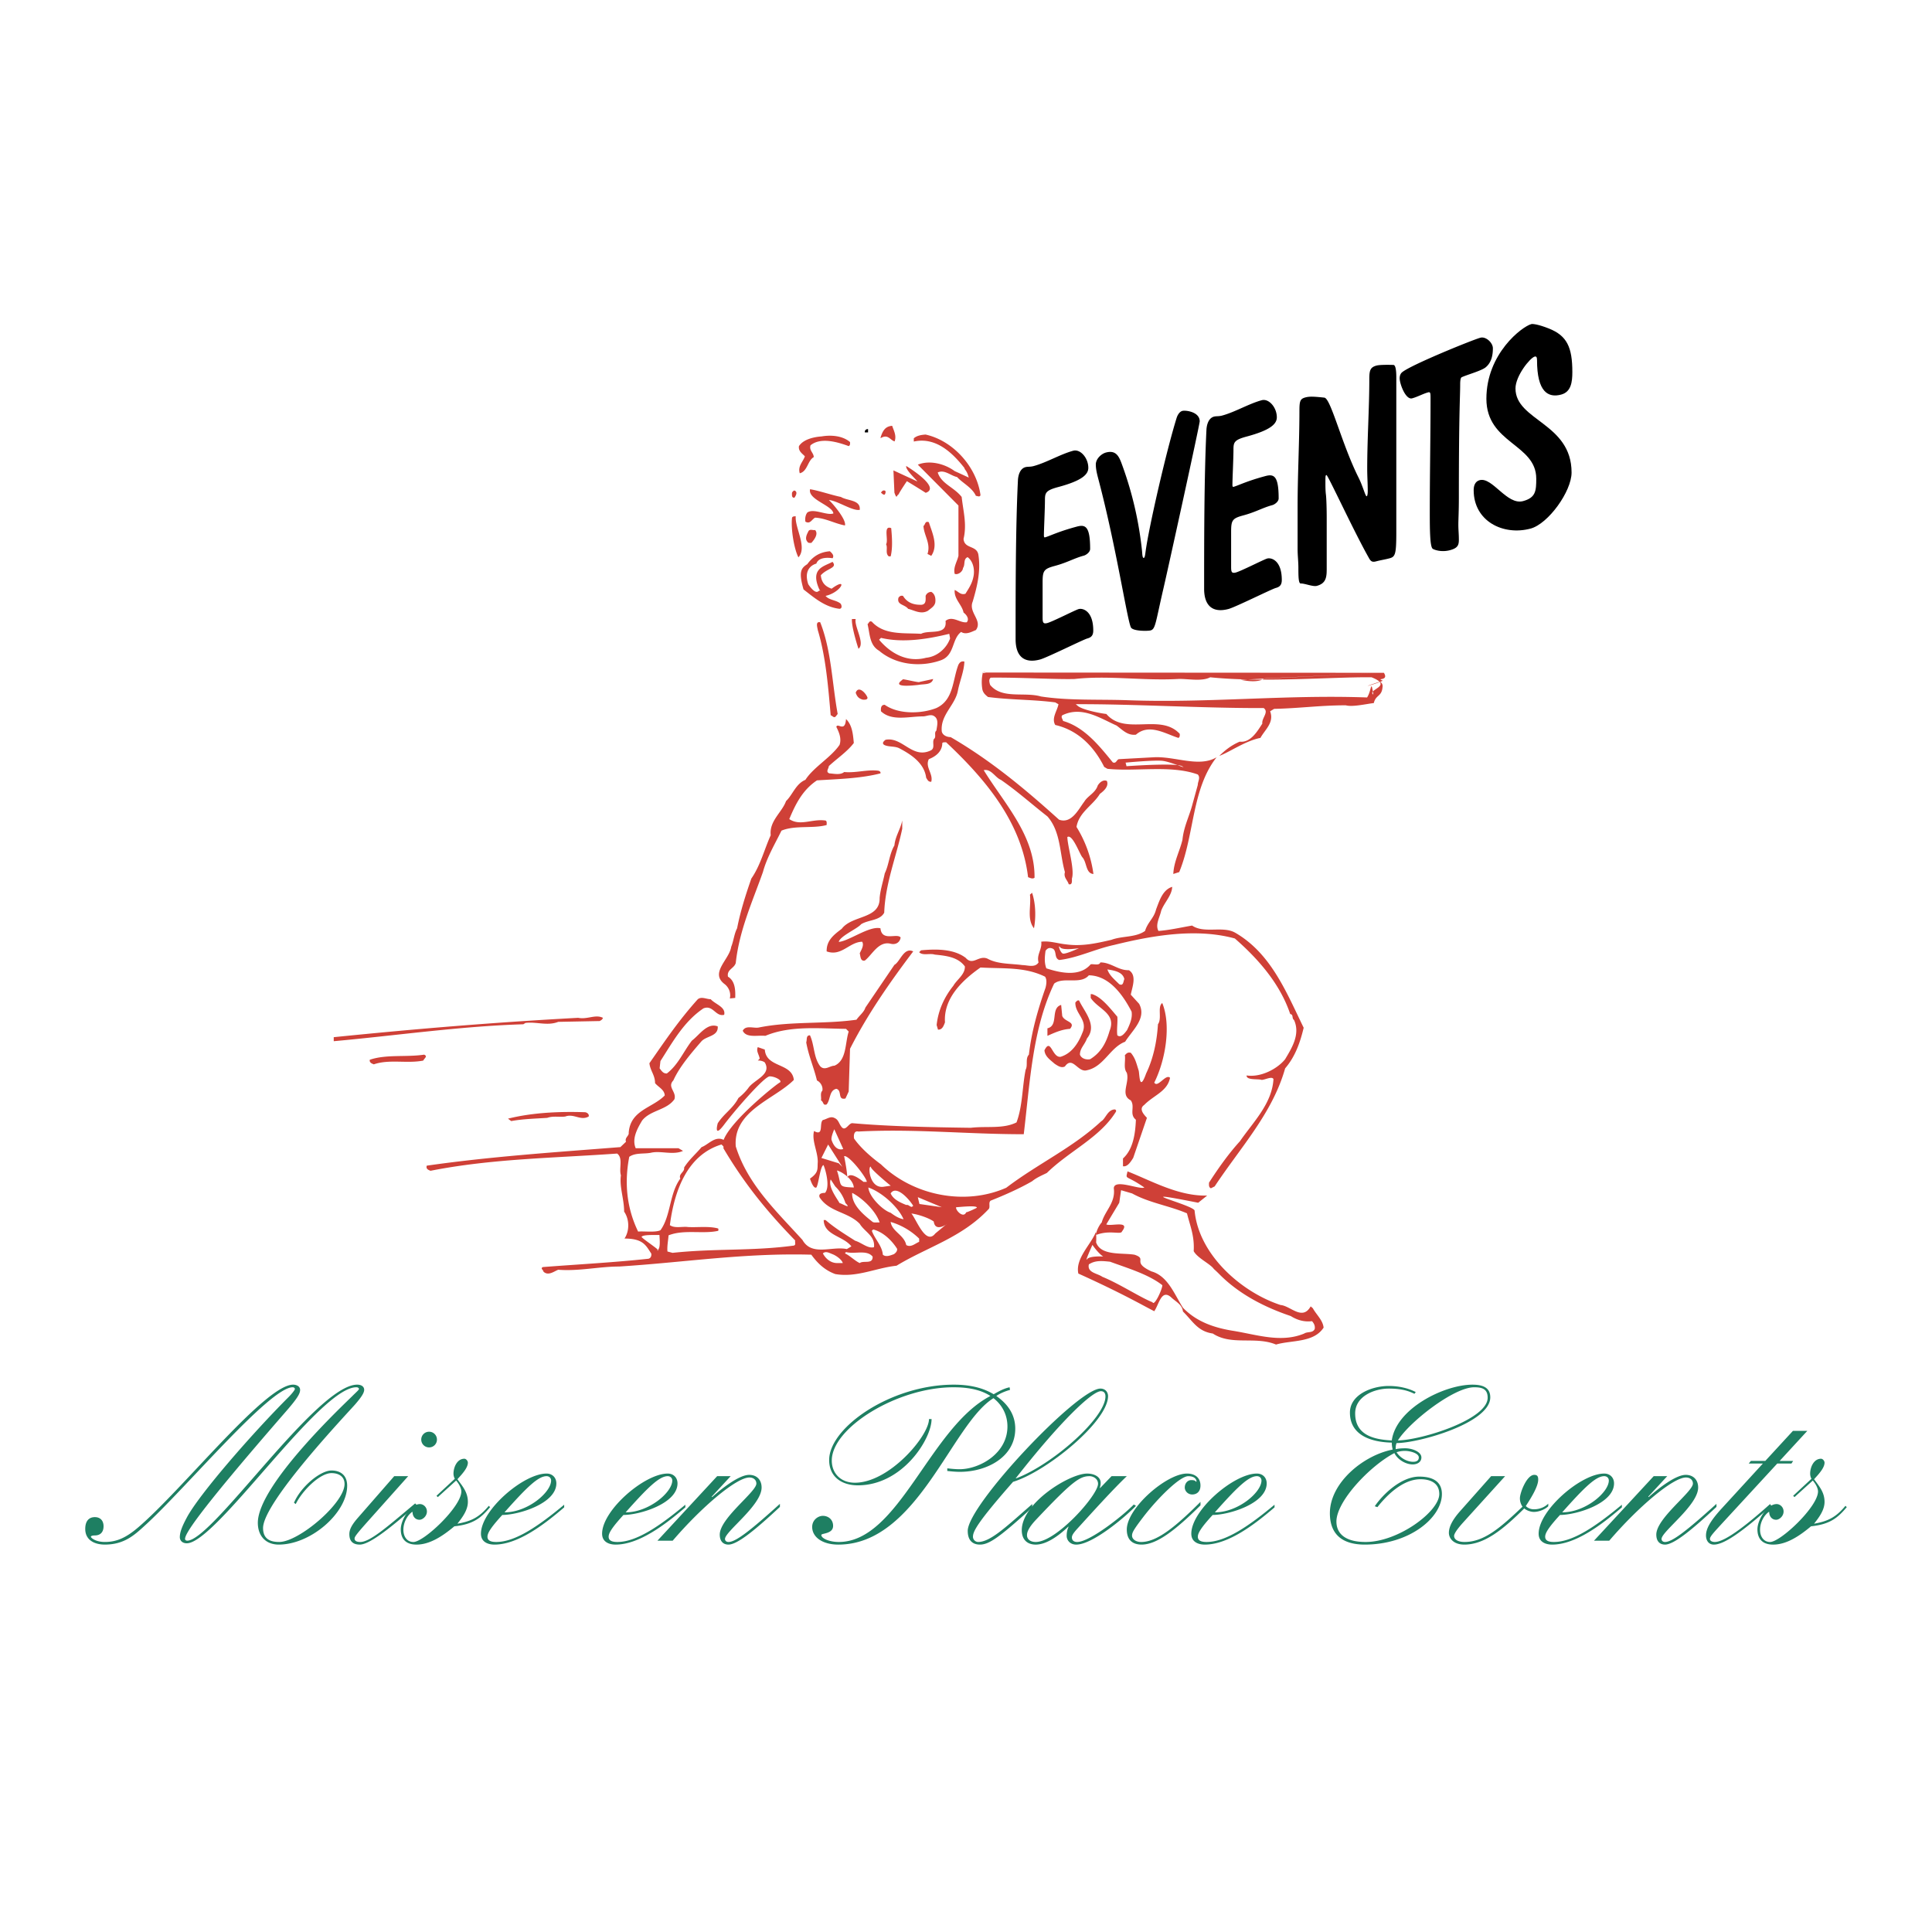 <svg xmlns="http://www.w3.org/2000/svg" width="2500" height="2500" viewBox="0 0 192.756 192.756"><g fill-rule="evenodd" clip-rule="evenodd"><path fill="#fff" d="M0 0h192.756v192.756H0V0z"/><path d="M29.332 149.931c.652-1.565 2.609-3.218 3.74-3.218.957 0 1.565.521 1.565 1.522 0 2.695-3.609 5.869-6.826 5.869-1.305 0-2.087-.869-2.087-2.173 0-3.783 8.609-11.827 9.436-12.654.37-.369.652-.608.652-.695s-.087-.174-.261-.174c-3.696 0-14.001 15.566-16.914 15.566-.479 0-.696-.305-.696-.608 0-.566.304-1.218.696-1.957 1.239-2.326 6.566-8.436 10.153-12.022.348-.348.631-.718.631-.805s-.087-.174-.218-.174c-2.305 0-10.783 10.218-14.784 13.827-1.021.935-2.044 1.869-3.957 1.869-1.021 0-1.957-.435-1.957-1.564 0-.762.348-1.175.957-1.175.565 0 .87.37.87.913 0 .609-.348.914-.87.914-.217 0-.392.043-.392.13 0 .108.457.521 1.392.521 1.196 0 2.131-.435 3.326-1.456 4.457-3.805 12.675-14.24 15.458-14.24.348 0 .696.174.696.521s-.217.783-1.391 2.131c-9.327 10.718-10.088 12.305-10.088 12.74 0 .13.13.174.217.174 2.522 0 12.914-15.566 16.958-15.566.391 0 .696.174.696.521 0 .392-.522 1-.87 1.413-.674.783-9.218 9.762-9.218 12.371 0 1.174.826 1.391 1.608 1.391 1.957 0 6.522-3.87 6.522-5.782 0-.74-.565-1.088-1.304-1.088-1.174 0-2.935 1.783-3.566 3.087l-.174-.129zM39.332 147.278h1.392l-3.805 4.262c-1.261 1.413-1.543 1.761-1.543 1.957 0 .217.174.347.565.347.978 0 2.652-1.478 5.479-3.848l.152.152c-2.283 2-4.631 3.956-5.674 3.956-.783 0-1.043-.435-1.043-1.043 0-.479.261-.957.87-1.652l3.607-4.131zm3.479-4.435a.78.78 0 0 1 .783.783.779.779 0 0 1-.783.782.78.78 0 0 1-.783-.782c0-.436.347-.783.783-.783z" fill="#1e7f62"/><path d="M43.549 149.235l1.827-1.696a1.092 1.092 0 0 1-.131-.521c0-.608.348-1.479 1.087-1.479.174 0 .348.218.348.392 0 .565-.696 1.261-1.043 1.652.522.717 1.043 1.305 1.043 2.261 0 .826-.565 1.565-1.043 2.175 1.37-.24 2.174-.631 3.13-1.783l.131.131c-.913 1.086-1.696 1.717-3.565 1.912-1.218 1.022-2.479 1.826-3.783 1.826-1.131 0-1.565-.651-1.565-1.521 0-.957.957-2.522 1.913-2.522.348 0 .696.306.696.739 0 .479-.435.826-.739.826-.435 0-.696-.348-.696-.782h-.043c-.479.348-.87 1.044-.87 1.782 0 .653.348 1.218 1 1.218 1.044 0 4.783-3.521 4.783-5.044 0-.282-.195-.717-.521-1.087l-1.826 1.652-.133-.131zM56.29 150.388c-2.022 1.739-4.631 3.717-6.957 3.717-.652 0-1.348-.261-1.348-1.087 0-2.348 4.239-6 6.543-6 .587 0 .979.413.979.978 0 2.022-3.783 3.152-5.392 3.152-1.283 1.393-1.479 1.87-1.479 2.175 0 .435.435.521.87.521 1.913 0 4.218-1.587 6.783-3.718v.262h.001zm-1.762-3.11c-.826 0-1.957 1.087-4.196 3.609 2.326 0 4.652-2 4.652-3.175.001-.238-.173-.434-.456-.434zM68.377 150.388c-2.022 1.739-4.631 3.717-6.957 3.717-.652 0-1.348-.261-1.348-1.087 0-2.348 4.24-6 6.544-6 .587 0 .979.413.979.978 0 2.022-3.783 3.152-5.392 3.152-1.283 1.393-1.479 1.87-1.479 2.175 0 .435.435.521.87.521 1.913 0 4.217-1.587 6.783-3.718v.262zm-1.761-3.11c-.826 0-1.956 1.087-4.196 3.609 2.327 0 4.653-2 4.653-3.175 0-.238-.175-.434-.457-.434zM71.551 147.278h1.348l-1.892 2.044.044.043c1.043-.935 2.718-2.218 3.695-2.218.762 0 1.239.5 1.239 1.262 0 1.782-3.652 4.391-3.652 5.131 0 .174.131.304.348.304.717 0 2.152-1.108 5.131-3.805v.305c-2.326 2.174-4.218 3.761-5.131 3.761-.5 0-.87-.304-.87-1 0-1.63 3.652-4.261 3.652-5.087 0-.348-.261-.608-.696-.608-1.304 0-4.783 2.957-7.652 6.305h-1.522l5.958-6.437zM92.943 141.582c0 2-2.913 6.609-7.348 6.609-1.696 0-2.87-.913-2.87-2.522 0-3.261 6.174-7.521 12.436-7.521 1.457 0 2.826.261 3.978.956.457-.261.979-.564 1.588-.695l.043.261c-.479.131-1 .348-1.369.608 1.064.739 1.891 1.783 1.891 3.262 0 2.826-2.826 4.305-5.521 4.305-.435 0-.87-.044-1.261-.087v-.261c.392.043.827.087 1.218.087 2 0 4.784-1.565 4.784-4.262 0-1.13-.5-2.131-1.393-2.826-4.174 2.565-7.587 14.609-15.479 14.609-1.609 0-2.609-.761-2.609-1.761 0-.718.609-1.108 1.065-1.108.543 0 1.022.369 1.022 1 0 .826-1.174.718-1.174.913 0 .349.826.695 1.739.695 6 0 9.088-11.436 15.131-14.566-1.129-.738-2.565-.869-3.695-.869-5.609 0-12.132 4.044-12.132 7.305 0 1.305.913 2.218 2.305 2.218 3.435 0 7.392-4.675 7.392-6.349h.259v-.001zM102.986 150.409c-3.238 2.935-4.283 3.695-5.217 3.695-.827 0-1.218-.521-1.218-1.369 0-2.587 10.958-14.196 13.241-14.196.412 0 .738.261.76.738 0 2.565-6.174 7.566-9.479 8.566-3.609 4.108-4 4.956-4 5.479 0 .305.26.521.521.521 1.238 0 2.869-1.587 5.391-3.783v.349h.001zm6.85-11.609c-.848 0-3.936 2.869-8.5 8.696h.043c3.652-1.392 8.912-6.044 8.912-8.175 0-.326-.15-.521-.455-.521z" fill="#1e7f62"/><path d="M112.422 147.278c-1.391 1.326-3.434 3.588-4.957 5.262-.391.435-.521.652-.521.848 0 .326.238.456.521.456 1.262 0 4.609-2.652 5.654-3.739l.217.131c-1.131 1.174-4.348 3.869-5.957 3.869-.652 0-.957-.478-.957-.869 0-.348.064-.652.195-.913h-.043c-1.238 1.175-2.348 1.782-3.238 1.782-.871 0-1.393-.521-1.393-1.435 0-2.718 4.762-5.652 6.521-5.652.74 0 1.348.348 1.348.913 0 .131 0 .261-.086.521h.043l1.131-1.174h1.522zm-3.717 0c-.957 0-1.697.479-5.305 4.305-.869.913-.936 1.348-.936 1.587 0 .392.326.674.871.674 2.064 0 6.217-4.674 6.217-5.805.001-.5-.478-.761-.847-.761zM119.771 150.191c-2.545 2.522-4.371 3.913-5.871 3.913-1 0-1.479-.564-1.479-1.5 0-2.152 3.979-5.587 6.002-5.587.824 0 1.348.435 1.348 1.195 0 .631-.393.892-.826.892-.436 0-.74-.348-.74-.695 0-.392.262-.739.652-.739.262 0 .391.043.479.174l.043-.044c-.043-.391-.434-.521-.826-.521-.848 0-3.086 2.239-4.5 4.087-1 1.305-1.109 1.565-1.109 1.849 0 .326.35.63.914.63 1.652 0 3.588-1.695 5.914-4v.346h-.001zM127.162 150.388c-2.021 1.739-4.631 3.717-6.957 3.717-.652 0-1.348-.261-1.348-1.087 0-2.348 4.24-6 6.543-6 .588 0 .979.413.979.978 0 2.022-3.783 3.152-5.391 3.152-1.283 1.393-1.479 1.87-1.479 2.175 0 .435.434.521.869.521 1.914 0 4.219-1.587 6.783-3.718v.262h.001zm-1.762-3.11c-.826 0-1.955 1.087-4.195 3.609 2.326 0 4.652-2 4.652-3.175 0-.238-.173-.434-.457-.434zM141.119 139.061c-.783-.392-1.564-.521-2.564-.521-1.393 0-3.35.738-3.35 2.478 0 2.218 1.957 2.609 3.654 2.696.434-3.174 5.217-5.565 8.043-5.565.914 0 1.783.217 1.783 1.261 0 2.565-7.131 4.565-9.35 4.565-.086.217-.086.392-.086.608.174-.043.479-.087.957-.087.695 0 1.607.349 1.607.914 0 .478-.434.695-.869.695-.652 0-1.479-.436-1.826-1.131-2.391 1.239-5.783 4.783-5.783 6.827 0 1.152.805 2.043 2.914 2.043 3.26 0 7.348-3.044 7.348-4.782 0-1.174-1-1.479-1.869-1.479-1.74 0-3.305 1.521-4.305 2.783l-.262-.088c.826-1.217 2.652-2.957 4.436-2.957 1.131 0 2.262.349 2.262 1.74 0 2.348-3.219 5.043-7.697 5.043-2.262 0-3.479-1.043-3.479-3.13 0-3.044 3.348-5.783 6.262-6.349-.043-.218-.086-.436-.086-.695-2.002-.044-4.176-.696-4.176-3.001 0-1.782 2.174-2.651 3.871-2.651 1 0 1.955.217 2.695.608l-.13.175zm-.912 5.696a2.6 2.6 0 0 0-.871.131c.348.564 1.045.956 1.652.956.35 0 .566-.131.566-.435.001-.435-.913-.652-1.347-.652zm-.74-1.044c2.393-.044 8.957-2.087 8.957-4.261 0-.913-.607-1.044-1.348-1.044-2.043 0-6.478 3.479-7.609 5.305zM148.771 147.278h1.393l-4.176 4.609c-.803.891-.912 1.217-.912 1.348 0 .392.434.608 1.043.608 1.979 0 3.631-1.478 5.783-3.521a1.441 1.441 0 0 1-.26-.849c0-.521.674-2.326 1.434-2.326.348 0 .391.218.391.479 0 .652-.65 1.739-1.238 2.631.195.195.479.326.805.326.521 0 1.043-.174 1.436-.565v.261c-.305.305-.914.565-1.436.565-.326 0-.74-.152-.957-.348-2.064 2.044-3.936 3.608-5.979 3.608-1.109 0-1.543-.651-1.543-1.174 0-.652.434-1.391 1.131-2.174l3.085-3.478zM161.816 150.388c-2.021 1.739-4.631 3.717-6.957 3.717-.652 0-1.348-.261-1.348-1.087 0-2.348 4.238-6 6.543-6 .588 0 .979.413.979.978 0 2.022-3.783 3.152-5.391 3.152-1.283 1.393-1.479 1.87-1.479 2.175 0 .435.434.521.869.521 1.912 0 4.217-1.587 6.783-3.718v.262h.001zm-1.761-3.11c-.826 0-1.957 1.087-4.195 3.609 2.326 0 4.652-2 4.652-3.175 0-.238-.174-.434-.457-.434zM164.99 147.278h1.348l-1.891 2.044.043.043c1.043-.935 2.717-2.218 3.695-2.218.762 0 1.24.5 1.24 1.262 0 1.782-3.652 4.391-3.652 5.131 0 .174.131.304.348.304.717 0 2.152-1.108 5.131-3.805v.305c-2.326 2.174-4.219 3.761-5.131 3.761-.5 0-.871-.304-.871-1 0-1.63 3.652-4.261 3.652-5.087 0-.348-.26-.608-.695-.608-1.303 0-4.783 2.957-7.652 6.305h-1.521l5.956-6.437zM178.883 142.757h1.434l-2.76 3h1.348l-.174.261h-1.414l-5.369 5.826c-.893.979-1.348 1.436-1.348 1.696 0 .217.26.304.479.304.629 0 1.979-.608 5.521-3.783l.131.175c-3.045 2.718-4.762 3.869-5.74 3.869-.521 0-.783-.412-.783-.912 0-.631.369-1.392 1.609-2.74l4.066-4.435h-1.414l.217-.261h1.436l2.761-3z" fill="#1e7f62"/><path d="M178.904 149.235l1.826-1.696a1.08 1.08 0 0 1-.131-.521c0-.608.348-1.479 1.086-1.479.176 0 .35.218.35.392 0 .565-.697 1.261-1.045 1.652.521.717 1.045 1.305 1.045 2.261 0 .826-.566 1.565-1.045 2.175 1.371-.24 2.174-.631 3.131-1.783l.131.131c-.912 1.086-1.695 1.717-3.566 1.912-1.217 1.022-2.477 1.826-3.781 1.826-1.131 0-1.566-.651-1.566-1.521 0-.957.957-2.522 1.914-2.522.348 0 .695.306.695.739 0 .479-.436.826-.74.826-.434 0-.695-.348-.695-.782h-.043c-.479.348-.869 1.044-.869 1.782 0 .653.348 1.218 1 1.218 1.043 0 4.783-3.521 4.783-5.044 0-.282-.195-.717-.521-1.087l-1.828 1.652-.131-.131z" fill="#1e7f62"/><path d="M79.792 47.219c1.408-1.436.537-2.857.537-2.857 1.811-1.341 4.158 0 4.158 0 .537-.738 4.695-.805 4.695-.805s2.415 0 4.359.47c1.946.47 3.892 4.695 3.892 4.695s.133.402-.739-.739c-.872-1.14-4.023-1.207-4.023-1.207s1.609 1.945 2.481 2.548c.872.604.671 1.945.738 3.555.067 1.609.939 2.414 1.409 3.219.469.806-.671 4.36-.671 4.36l.47 2.146s-1.342.134-1.542.268c-.201.134-.805 1.945-.805 1.945s1.542.403 1.274 1.409c-.139.522-2.28 6.976-2.28 6.976l4.762 3.152c9.592 5.835 5.164 7.042 7.848 5.701 2.684-1.341 4.428-5.634 4.428-5.634s-2.416-3.152-3.824-3.689-1.34-1.14-.604-2.079c.738-.939-3.756-1.141-6.104-1.141s-1.879-2.415-1.879-2.415 8.113.194 8.986.194c.871 0 30.686.469 30.35 0l-.166.419.15.634-.35.049-.715 2.146h-10.018l-1.252 2.683-4.65 2.862s-1.342 3.622-3.084 9.659c-.59 2.038-2.639 7.333-2.639 7.333 1.072-.357 6.797-1.252 10.016 1.61 3.221 2.862 4.471 8.407 4.471 8.407s-1.855 3.711-1.967 4.292c-.809 4.208-7.266 12.096-7.266 12.096l-4.539-.827.357 1.073c4.203.983 3.578 3.936 3.578 4.829 0 .895 5.836 5.522 10.373 6.976 3.736 1.196.426 2.505-5.723 1.789-5.646-.657-8.318-5.098-8.318-5.098l-1.072 2.057s-7.365-3.586-6.998-4.225c4.426-7.714 3.5-7.5 3.5-7.5l3.588.457-2.486-2.147-.51-.805c2.414-2.414 1.072-8.384 1.072-8.384.197 3.067-8.723 9.53-12.207 10.978-4.091 1.699-1.436 1.064-2.615 2.37-1.182 1.306-13.125 5.679-13.125 5.679s-2.504.693-6.864-4.472l-5.902-7.714c-3.555-1.944-5.299 5.567-5.299 5.567l-1.274 5.031c-5.222-3.333-3.229-10.798-3.197-10.218-.179-3.22 4.292-5.545 4.292-5.545l-1.431-3.398 4.829-5.724 1.985 1.02.563-1.637-.188-2.173.859-4.186 3.085-8.854 4.248-6.529 3.331-3.8-1.006-2.71-1.431-8.872.872-.592s.507-2.147-.515-2.18c-2.076-.063-4.088-5.966-2.278-12.498z" fill="#fff"/><path d="M81.59 62.86c.805 2.656 1.046 5.742 1.288 8.505.161.026.322.322.51.107l.188-.241c-.563-3.059-.617-6.305-1.744-9.149-.51-.107-.269.537-.242.778zM87.858 43.636v.081c.744-.451.939.188 1.396.322.214-.564-.081-1.073-.242-1.556-.751.053-.966.59-1.154 1.153zM92.357 49.168c-.983-.626-1.878-1.162-1.878-1.162s-.652.957-.84 1.332c-.188.054-.144.546-.403-.188l-.098-2.218 2.325 1.073c.331.179-1.181-1.109-1.046-1.512 0 .001 3.55 2.139 1.94 2.675zM79.712 44.509c-.08.51.349.751.59 1.019-.188.563-.724.966-.51 1.69.778-.188.778-1.261 1.395-1.61 0-.429-.483-.67-.322-1.18 1.02-.832 2.709-.322 3.81.081.161-.081.134-.242.134-.403-.751-.644-1.905-.724-2.844-.563-.777.054-1.824.295-2.253.966zM87.949 49.07l-.054.081c.107.081.215.241.376.188.08-.107.161-.402-.054-.402-.134-.028-.215.079-.268.133zM79.015 49.204c0 .242-.027.456.242.456.134-.188.375-.59 0-.724-.108.027-.242.161-.242.268zM80.821 48.811c-.242 1.046 2.244 1.609 2.325 2.415-.644.242-1.958-.545-2.602-.089-.188.242-.242.617-.188.912.483.269.617-.214.966-.402 1.073.054 1.959.59 2.979.778.161-.563-1.172-2.138-1.601-2.54.895.089 2.352 1.118 3.076.983.107-1.02-1.234-.885-1.878-1.288-.833-.161-2.219-.635-3.077-.769zM79.015 51.726c-.108 1.1.214 3.05.644 3.881.913-.993-.375-2.969-.268-4.096-.162 0-.376 0-.376.215zM92.134 52.477c.054.966.751 1.745.402 2.791l.376.188c.724-1.046.08-2.334-.241-3.354-.403-.162-.349.268-.537.375zM88.405 54.302c.188.349-.107.912.269 1.207h.188c.214-.858.134-1.932.054-2.817-.833-.322-.243 1.181-.511 1.61zM80.625 53.067c-.108.214-.349.671-.081.966.081.161.241.135.402.135.322-.349.724-.913.375-1.288-.24.053-.563-.161-.696.187zM83.057 56.055c.537.626-.537.626-1.163 1.341.09.984.751 1.208 1.073 1.341 1.699-1.252.984.358-.6.716.349.429 1.02.402 1.476.751.134.134.215.51-.081.537-1.448-.162-2.522-1.101-3.595-1.933-.51-1.771-.241-2.128.376-2.521.563-.778 1.261-1.208 2.254-1.288.214.188.456.43.268.698 0 0-1.35-.269-1.619.536 0 0-1.391.296-.805 2.057 0 0 .626.983.984.715.358-.269.268.142.089-.269-.893-2.055.536-2.23 1.343-2.681zM92.349 59.453c0 .349.081.832-.402.885-.805.027-1.449-.214-1.852-.885-.214-.054-.348.026-.456.188-.188.725.617.644.966 1.101.644.161 1.288.59 1.985.188.323-.269.645-.429.725-.832.054-.429-.053-.858-.402-1.046a.602.602 0 0 0-.564.401zM95.622 66.321c-.59 1.503-.456 3.515-2.2 4.32-1.502.591-3.783.644-5.151-.322-.376 0-.403.322-.376.645 1.073 1.02 2.79.51 4.186.51.375 0 .805-.269 1.154 0 .456.322.241.993.188 1.422-.268.188.027.644-.242.832-.214.375.188.966-.402 1.181-1.798.778-2.763-1.422-4.427-1.1-.107.081-.429.322-.134.51.402.215 1.019.107 1.475.322 1.181.617 2.522 1.475 2.71 2.951.134.215.214.429.51.402.214-.805-.645-1.476-.241-2.254.697-.268 1.341-.778 1.341-1.609.107-.107.269-.054.375-.081 3.917 3.676 7.54 7.969 8.183 13.469.188.054.43.215.645.054.053-4.212-3.006-7.378-5.07-10.732.75-.161 1.127.725 1.717.967 1.664 1.153 3.059 2.414 4.641 3.648 1.342 1.529 1.207 3.676 1.744 5.554-.16.536.268.805.377 1.207.375.108.32-.322.32-.563.295-.912-.43-3.175-.455-4.141.51-.349 1.234 1.726 1.502 2.021.457.51.322 1.609 1.1 1.664a11.942 11.942 0 0 0-1.689-4.695c.242-1.476 1.637-2.146 2.334-3.3.402-.295.912-.751.697-1.288-.35-.16-.725.135-.912.457-.242.751-.992 1.019-1.342 1.609-.562.725-1.26 2.254-2.521 1.797-3.328-3.005-6.787-5.902-10.813-8.236-.375 0-.805-.188-.885-.564-.161-1.663 1.341-2.602 1.61-4.078.188-.966.617-1.931.644-2.897-.325-.057-.459.077-.593.318zM83.441 72.519c.268.537.537 1.153.322 1.797-.858 1.261-2.602 2.227-3.407 3.488-.966.402-1.261 1.475-1.932 2.119-.402 1.127-1.69 1.985-1.529 3.407-.644 1.422-1.02 3.005-1.932 4.32-.563 1.61-1.1 3.3-1.421 4.963-.295.563-.349 1.261-.59 1.851-.188 1.288-2.173 2.602-.644 3.729.375.295.644.832.509 1.422l.537-.053c.027-.752 0-1.69-.725-2.12-.134-.725.617-.805.778-1.368.349-3.247 1.664-6.118 2.71-9.068.402-1.476 1.18-2.764 1.851-4.132 1.342-.563 3.193-.188 4.507-.563 0-.188.053-.456-.188-.456-1.288-.161-2.468.59-3.541-.134.617-1.476 1.314-2.897 2.763-3.864 2.146-.134 4.347-.188 6.332-.697.054-.161-.107-.241-.214-.268-1.127-.134-2.201.241-3.408.134-.375.322-1.02.161-1.476.134-.402-.16-.053-.483-.053-.724.832-.778 1.824-1.422 2.495-2.307-.08-.886-.161-1.798-.778-2.388-.098 1.395-.832.321-.966.778zM89.236 84.351c-.509.858-.537 1.905-.965 2.79-.161.805-.43 1.583-.51 2.442.054 2.146-2.736 1.69-3.783 3.085-.778.59-1.529 1.153-1.502 2.253 1.476.537 2.253-.938 3.542-.965.214.349-.081.805-.242 1.154.081.268.054.832.51.724.725-.563 1.342-1.932 2.522-1.69.688.188 1.02-.268 1.046-.617-.375-.457-1.877.447-2.012-.912-1.1-.269-3.139 1.279-4.158 1.359.134-.591 1.851-1.306 2.227-1.762.725-.457 1.878-.349 2.308-1.154.107-2.925 1.207-5.581 1.797-8.371v-.832c-.162.859-.699 1.583-.78 2.496zM89.236 96.263l-2.897 4.266c-.135.457-.618.806-.886 1.207-3.166.457-6.573.135-9.739.778-.51.108-1.315-.268-1.609.322.349.751 1.476.429 2.253.51 2.495-1.047 5.366-.724 8.048-.697l.269.269c-.375 1.153-.188 2.87-1.422 3.407-.456 0-.966.536-1.422.054-.67-.886-.563-2.093-1.02-3.086-.429 0-.268.457-.376.697.242 1.368.751 2.469 1.073 3.81.403.188.617.671.537 1.021-.242.241-.081.644-.134.965.295.162.161.537.563.403.402-.483.241-1.396.966-1.557.617.161.081 1.153.912.966l.322-.697.134-4.266c1.743-3.435 3.971-6.627 6.304-9.713-.937-.457-1.313 1.046-1.876 1.341zM115.529 102.192c-.107 1.771-.482 3.461-1.18 4.91-.707 1.984-.645-.055-.752-.322-.215-.671-.322-1.208-.777-1.744-.322-.08-.43.08-.592.241.082.591-.16 1.288.189 1.744.32.993-.699 2.2.402 2.763.455.645-.188 1.369.51 1.933-.055 1.368-.27 2.951-1.289 3.863v.778c.457.08.779-.457 1.02-.832l1.369-3.998c-.27-.295-.859-.886-.27-1.287.939-.966 2.309-1.342 2.576-2.71-.428-.429-1.225 1.046-1.574.483 1.162-2.326 1.682-5.796.797-7.942-.509.376.001 1.531-.429 2.12zM104.502 102.595v.751c.725-.322 1.422-.644 2.254-.697.617-.725-.535-.671-.777-1.288l-.107-1.1c-1.101.322-.216 2.065-1.37 2.334zM33.297 103.48v.401c6.224-.563 12.69-1.502 18.915-1.689l.214-.135c1.127-.134 2.174.322 3.273-.106l4.132-.081c.134-.081.269-.135.322-.322-.751-.375-1.556.188-2.468 0-8.451.457-16.178 1.1-24.388 1.932zM36.893 105.733c-.053.295.214.376.402.457 1.556-.537 3.3-.054 4.937-.376.081-.215.483-.43.081-.591-1.772.269-3.784-.052-5.42.51zM50.683 111.609l.322.241c1.153-.215 2.415-.241 3.595-.322.59-.214 1.233-.053 1.797-.133.859-.323 1.529.455 2.334 0 .081-.242-.188-.43-.402-.43-2.496-.08-5.178.027-7.646.644z" fill="#cf4037"/><path d="M91.571 46.36c1.18-.483 2.71-.081 3.676.644.375.161 1.404.644 1.404.644-.188-.725-.385-.725-.438-.966-1.181-1.502-2.844-3.112-5.044-2.629v-.322c.295-.268.751-.349 1.18-.375 2.763.617 5.097 3.246 5.474 6.036-.055.242-.322.081-.457.081-.375-.832-1.314-1.261-1.877-1.878-.645-.135-1.261-.778-1.932-.457.375 1.154 1.609 1.449 2.388 2.441.161 1.449.536 2.737.188 4.185.081 1.02 1.289.618 1.476 1.557.268 1.663-.135 3.246-.562 4.695-.457 1.1 1.02 1.877.32 2.843-.402.162-.992.51-1.475.188-.966.724-.617 2.361-2.066 2.844-2.093.724-4.507.402-6.117-.966-.966-.563-.913-1.664-1.154-2.656.135-.081.161-.376.43-.242 1.234 1.368 3.22 1.101 4.91 1.208.805-.429 2.629.214 2.441-1.288.698-.564 1.449.241 2.12.134.269-.322 0-.725-.322-.966-.161-.805-.966-1.341-.885-2.253.349.134.59.537 1.073.375.321-.51.644-.993.778-1.61.188-.751 0-1.636-.563-2.039-.456.188-.214.751-.456 1.074-.027.375-.51.724-.832.59-.162-.645.241-1.208.375-1.797v-5.017l-4.053-4.078zm-3.676 17.279l-.188.188c1.126 1.342 2.79 2.307 4.695 1.797 1.1-.107 2.039-.938 2.388-1.931l-.081-.456c-2.092.508-4.587.938-6.814.402zM123.766 67.824c.697.134 1.744.294 2.389-.134l11.918-.563c.535.859-.863.487-.113.783-.334.223-3.004.988-.295.103.188.08.322.295.268.563-.08.938-.678.737-.867 1.569-.725.081-2.123.412-2.795.224-2.574 0-4.574.299-7.15.354l-.402.241c.43 1.127-.51 1.824-.965 2.656-1.504.295-3.033 1.395-4.105 1.797.537-.537 1.207-1.073 2.039-1.422 1.127.135 1.824-1.154 2.254-1.797-.08-.563.697-1.154.133-1.556-5.955.027-13.029-.411-18.744-.384l.232.197c.51.375 2.121.697 2.818.778 1.877 2.199 5.393-.107 7.324 1.985 0 .161.025.322-.135.403-1.287-.403-2.924-1.476-4.238-.322-.832.107-1.342-.483-1.934-.912-1.637-.725-3.461-1.985-5.418-1.02-.16.188.053.376.08.563 2.146.617 3.623 2.495 4.963 4.132.375.161.375-.322.645-.322l3.461-.188c2.119-.107 4.508 1.046 6.252 0-2.496 3.166-2.201 7.753-3.73 11.456l-.59.188c.053-1.234.645-2.281.912-3.408.135-1.341.697-2.36 1.02-3.621l.51-1.852c0-.349.295-.724 0-1.046-2.684-.966-6.117-.268-9.014-.563l-.322-.188c-1.047-2.093-2.656-3.676-4.883-4.186-.402-.67.188-1.395.32-2.066l-.32-.188c-2.281-.295-4.428-.241-6.709-.537-.268-.214-.482-.402-.562-.751a4.259 4.259 0 0 1 .041-1.664c.857-.43-.697.242.32-.027l39.701.027-14.309.698zm-24.924-.215c-.215.188-.135.457-.055.725 1.182 1.449 3.408.671 5.07 1.154 2.791.429 5.797.269 8.693.375 8.021.295 15.74-.573 23.844-.277.469-.704.363-1.944.625-.286-.68-.501 2.068-.847-.178-1.726-3.912-.046-10.76.547-16.098 0-.859.456-2.371.116-3.229.17-3.436.188-6.949-.375-10.303 0-1.895.052-5.584-.171-8.369-.135zm13.459 8.478l.09.358s4.918-.358 5.545 0c.625.358-1.127-.447-1.969-.537-.84-.089-3.666.179-3.666.179zM77.78 108.015c.358-.18-.447-.627-.983-.627s-3.488 3.398-4.561 4.83c-1.073 1.431-.626-.152-.626-.152.67-1.02 1.502-1.448 2.065-2.521.376-.296.697-.617.966-.967.563-.858 2.387-1.341 1.663-2.575-.188-.161-.563-.215-.698-.188l.188-.188c-.054-.403-.375-.752-.188-1.154l.698.241c.134 1.852 2.71 1.288 2.898 3.031-1.959 1.959-6.064 3.06-5.795 6.628 1.181 3.782 3.998 6.412 6.654 9.336.938 1.664 2.951.591 4.427.912l.456-.269c-.805-1.046-2.736-1.1-2.763-2.629h.187c.886.778 1.905 1.396 2.952 2.066.644.188 1.261.805 1.878.645.134-1.128-.939-1.53-1.422-2.335-1.18-1.208-3.032-1.153-3.998-2.629-.161-.403.269-.456.537-.456.509-.591.089-2.209-.152-2.772-.322.054-.501 1.967-.716 2.235-.268.135-.527-.563-.635-.886.903-.635.724-.966.778-1.663 0-1.073-.617-2.093-.376-3.085 1.02.563.483-.778.886-1.101.402-.08.751-.429 1.181-.188.375.161.429.563.644.832.429.617.751-.402 1.154-.322 3.675.322 7.807.402 11.778.456 1.609-.188 3.22.134 4.56-.536.617-1.637.564-3.542.912-5.259.242-.456-.053-1.1.324-1.503.268-2.334.912-4.534 1.662-6.68.08-.322.162-.806-.053-1.101-2.039-.993-4.053-.778-6.439-.912-1.798 1.261-3.703 3.059-3.542 5.474-.135.348-.269.751-.698.724l-.134-.456c.161-1.529.805-2.844 1.663-3.917.349-.617 1.181-1.127 1.154-1.932-.697-.966-1.958-1.073-3.004-1.181-.483-.161-1.208.134-1.557-.241l.188-.188c1.475-.135 3.246-.162 4.453.751.724.831 1.289-.295 2.173.08 1.02.563 2.309.483 3.488.644.51 0 1.26.296 1.609-.268-.215-.805.375-1.288.268-2.066.832-.108 1.664.188 2.496.269 1.582.214 3.004-.108 4.508-.457 1.072-.402 2.414-.214 3.354-.885.268-.885.885-1.261 1.1-2.146.322-.832.643-1.959 1.609-2.254-.027.858-.805 1.583-1.1 2.388-.135.644-.617 1.396-.27 2.012 1.102-.081 2.254-.349 3.355-.537 1.207.832 3.084 0 4.318.724 3.568 2.067 5.098 5.957 6.814 9.471-.348 1.448-.832 2.87-1.85 4.052-1.262 4.479-4.455 7.888-7.031 11.777l-.375.188c-.242-.107-.188-.375-.188-.563.912-1.421 1.959-2.897 3.086-4.132 1.287-1.877 3.209-3.737 3.344-6.206-.16-.295-.795.062-1.172.089-.348-.133-1.537.063-1.51-.446 1.422.214 3.066-.653 3.846-1.619.615-1.046 1.555-2.468.885-3.917-.242-.16-.027-.536-.377-.59-1.02-3.032-3.191-5.5-5.525-7.539-3.918-1.074-8.344-.269-12.047.644-1.879.402-3.623 1.288-5.473 1.503-.51-.188-.242-.805-.59-1.101-.297-.161-.564-.134-.779.188-.08.617-.135 1.154.08 1.744 1.396.456 3.328.886 4.428-.402.322-.053.832.161.965-.188 1.074 0 1.771.805 2.846.778.83.51.32 1.717.188 2.441l.832.912c.777 1.449-.672 2.629-1.396 3.783-1.502.562-2.119 2.494-3.809 2.844-.914.268-1.424-1.476-2.201-.376-.375.188-.725-.08-1.02-.268-.455-.403-.965-.726-1.02-1.343.645-1.313.752.752 1.611.645 1.072-.322 1.742-1.288 2.172-2.388.59-1.288-.752-1.905-.697-3.032.107-.106.215-.268.375-.188.51 1.1 1.852 2.468.779 3.783-.215.617-.699.966-.699 1.609.135.376.592.537 1.02.456 1.047-.644 1.584-1.583 1.934-2.816.723-1.771-1.154-2.174-1.879-3.3v-.376h.135c.91.268 1.77 1.368 2.521 2.253.053.564-.082 1.288 0 1.852.375.322.777-.269.965-.51.27-.563.564-1.207.457-1.852-.859-1.662-2.227-3.595-4.266-3.621-.805.966-2.576.107-3.461.831-2.174 4.534-2.416 9.927-3.031 15.024-5.716 0-10.921-.562-16.501-.268-.43-.107-.483.375-.43.697.671.966 1.771 1.904 2.683 2.575 3.219 3.112 8.371 4.159 12.503 2.335 3.139-2.389 6.652-3.998 9.469-6.627.43-.242.619-1.101 1.289-1.182.135-.026.24.081.188.215-1.609 2.604-4.615 3.891-6.895 6.117-.484.242-1.02.457-1.477.832-1.26.725-2.709 1.368-4.131 1.933-.27.214.027.67-.242.885-2.656 2.817-6.117 3.757-9.148 5.607-2.066.215-3.971 1.207-6.118.831-1.019-.375-1.743-1.046-2.387-1.932-6.708-.188-12.717.778-19.183 1.182-1.985 0-3.997.482-6.063.321-.43.161-.993.644-1.476.188 0-.162-.349-.322-.054-.457 3.515-.269 7.057-.456 10.544-.831.242-.081.295-.296.268-.511-.536-.805-.795-1.502-2.673-1.502.536-.805.474-1.959-.036-2.684 0-1.26-.483-2.468-.322-3.621-.214-.697.242-1.718-.375-2.174-6.413.456-12.502.51-18.62 1.718-.214-.081-.482-.188-.375-.51 6.332-.912 12.851-1.342 19.317-1.852l.563-.536c-.161-.402.322-.591.268-.886.161-2.28 2.361-2.468 3.595-3.729-.026-.59-.644-.832-.966-1.234 0-.805-.483-1.234-.563-1.984 1.61-2.308 2.924-4.267 4.829-6.386.376-.296.859 0 1.288 0 .456.51 1.529.778 1.341 1.556-.858.215-1.1-1.02-2.065-.644-1.959 1.314-3.086 3.38-4.293 5.259l-.081.725c.188.24.349.536.724.51 1.127-.859 1.664-2.201 2.496-3.274.751-.563 1.529-1.823 2.576-1.421.08.992-1.101.938-1.61 1.475-1.046 1.208-2.2 2.549-2.817 3.917-.645.671.349 1.128.107 1.879-.778 1.1-2.388 1.073-3.219 2.119-.483.806-1.046 1.824-.644 2.764h4.266l.456.269c-1.019.455-2.227-.054-3.219.188-.724.135-1.529-.026-2.146.402-.483 2.495-.295 5.025.885 7.459.563-.055 1.744.107 2.227-.135 1.046-1.421.886-3.676 1.985-5.151-.215-.482.456-.644.375-1.1.483-.778 1.18-1.368 1.744-2.039.67-.242 1.341-1.153 2.2-.725.753-1.953 5.225-5.532 5.582-5.709zm32.706-11.296c.188.591.725 1.02 1.18 1.476.43.215.402-.295.51-.51-.16-.725-1.02-.859-1.69-.966zm-43.652 25.514c.483.35 1.288.108 1.797.188.913.055 2.066-.107 2.979.135.107.027.053.161.053.241-1.502.349-3.434-.161-4.963.456-.026.456-.161 1.1-.107 1.61l.509.134c4.266-.456 7.888-.161 12.101-.725.241-.08.08-.321.134-.51-2.897-2.978-5.098-5.714-7.164-9.202.054-.215-.053-.215-.187-.376-3.462 1.047-4.723 4.696-5.152 8.049zm20.068-5.813c-.333-.249-.214 2.279 1.341 1.969l.626-.09c-.079-.054-2.128-1.744-1.967-1.879zm-2.683-1.072c.869 4.343-.652.499 1.932 2.566h.322c.08-.268-1.717-2.674-2.254-2.566zm-.715 1.43c.524 1.576-.009 1.629 1.681 1.699-.054-.777-1.091-1.538-1.681-1.699zm-.626.895c-.269.725.563 1.798.885 2.361.215.026 1.261.679.59 0a3.947 3.947 0 0 0-1.02-1.664l-.455-.697zm5.983 1.394c.269.617.966.913 1.556 1.154.241-.054.349.188.563.188l.134-.107c-.456-.725-1.708-2.093-2.253-1.235zm-2.227-.589c.08.939 1.449 2.28 2.227 2.522.403.295.805.563 1.288.644-.537-1.235-2.173-2.71-3.515-3.166zm7.333 1.966l-2.396-1.001.161.68 2.235.321zm-8.943-1.429c-.081 1.233 1.261 2.28 2.039 2.897.188.106.456.026.697.054-.375-1.154-1.743-2.442-2.736-2.951zm10.374 1.429c-.107.269.715 1.163 1.001.502.08.026 1.01-.402 1.065-.457.001-.267-1.824-.045-2.066-.045zm-4.471.627c.509.59 1.431 3.22 2.388 1.994l1.109-.921c.281-.181-1.109.921-1.261-.269-.456-.348-1.565-.724-2.236-.804zm-2.066.841c.134.966 1.342 1.287 1.556 2.308.483.268.885-.162 1.288-.322v-.322a6.858 6.858 0 0 0-2.844-1.664zm-1.878.885c.295.832 1.02 1.476 1.1 2.388.322.269.778.055 1.1-.053.188-.135.349-.296.323-.537-.537-.859-1.422-1.69-2.388-1.932l-.135.134zm-22.975.599c.036.184 2.249 1.584 1.52 1.342.429-.027.268-1.199.268-1.521-.715.001-1.627-.035-1.788.179zm20.292 1.655c.483.215.966.725 1.475.966.376-.295 1.315.161 1.288-.644-.59-.725-1.797-.215-2.657-.456l-.106.134zm-2.2 0c.241.482.751.966 1.422.966h.563c-.08-.322-.617-.725-1.02-.885-.294-.108-.67-.35-.965-.081zM107.65 94.6s-1.609.268-1.879-.09c-.268-.358 0 .537.27.626.268.09 1.609-.536 1.609-.536zm-24.683 19.137c.413 1.238 1.163.895 1.163.895l-.894-1.967s-.358.805-.269 1.072zm-.344.452l-.67 1.342 1.73.531.357.357-1.417-2.23z" fill="#cf4037"/><path d="M120.439 119.282l-.895.716c-7.691-1.521-.268.269-.357.805.428 4.427 4.713 8.138 8.576 9.399.992.08 2.172 1.609 3.004.134l.215.188c.35.645.994 1.181 1.074 1.933-.992 1.529-3.193 1.233-4.748 1.689-2.066-.858-4.428.135-6.307-1.1-1.502-.215-1.984-1.207-2.979-2.2-.08-.671-.643-.938-1.1-1.341-1.045-1.021-1.277.635-1.762 1.314-1.072-.537-3.088-1.73-7.574-3.756-.322-1.503 1.26-2.897 1.744-4.132.053.188.053.831.027 1.02.482 1.368 2.574 1.02 3.836 1.233 1.342.447-.357.716 1.689 1.664 1.637.456 2.281 2.28 3.139 3.622 1.369 1.422 3.166 2.012 5.018 2.308 2.334.375 4.775 1.233 7.084.268.322-.215.857-.026 1.047-.456.053-.321-.082-.563-.27-.778-.805.107-1.529-.134-2.119-.509-2.629-.886-5.125-2.174-7.084-4.132a10.67 10.67 0 0 0-.59-.563c-.348-.51-1.637-1.083-2.012-1.78.09-1.521-.35-2.485-.67-3.773-1.744-.752-3.783-1.047-5.475-1.986l-1.1-.321-.182 1.252-1.293 2.155c.402.241 2.459-.456 1.564.706-.09.358-1.252-.179-2.594.358 0-.349.332-1.011.572-1.252.322-1.181 1.396-1.959 1.207-3.408.027-.992 2.566.161 3.049-.08-1.922-1.332-1.877-.715-1.68-1.61 2.339.911 5.075 2.494 7.946 2.413zm-11.804 6.868c-.188.832.857.886 1.34 1.234 1.719.698 3.846 2.093 5.01 2.54.178.447.982-1.297.982-1.699-1.395-1.1-3.549-1.726-5.213-2.343-.779-.08-1.477-.16-2.119.268zm-.18-.518c.268-.357 1.611-.268 1.611-.268-.537-.357-1.074-1.163-1.074-1.163s-.804 1.789-.537 1.431zM102.758 89.261c.135 1.18-.322 2.441.402 3.354.215-1.154.162-2.495-.188-3.542l-.214.188zM84.998 61.76c-.054.617.385 2.165.653 2.969.697-.537-.465-2.271-.277-2.969h-.376zM91.731 68.039c.027.107-1.601-.313-1.654-.26-.042.084-1.472.89 1.547.555.537-.107 1.341.027 1.476-.59l-1.369.295zM85.374 69.112c.134.402.321.59.724.697.161 0 .429.027.456-.188-.081-.349-.886-1.314-1.18-.509z" fill="#cf4037"/><path d="M86.285 43.033v.107h.322v-.322a.28.28 0 0 0-.322.215zM101.559 47.919c.025-.507.207-1.167.752-1.312.232-.062.467-.014.803-.104 1.295-.347 2.695-1.194 3.965-1.534.699-.188 1.502.708 1.502 1.708 0 .666-.646 1.284-3.006 1.916-1.242.333-1.32.577-1.32 1.298 0 .889-.104 2.888-.104 3.555 0 .083.025.187.104.167.465-.125 1.295-.569 3.188-1.076.854-.229 1.32-.021 1.32 2.229 0 .333-.414.611-.621.667-.984.264-1.658.694-2.902 1.027-1.115.299-1.219.493-1.219 1.66v3.443c0 .5.027.715.467.598.545-.146 2.799-1.306 3.135-1.396.416-.111 1.451.194 1.451 2.138 0 .472-.18.688-.596.798-.414.111-4.016 1.91-4.715 2.097-1.607.431-2.436-.348-2.436-2.013-.001-4.779-.001-11.166.232-15.866zM112.828 62.589c-.389-.84-1.451-7.998-3.238-14.767-.129-.493-.26-.986-.26-1.486 0-.555.545-1.062 1.012-1.187 1.088-.292 1.348.5 1.658 1.36a35.705 35.705 0 0 1 1.943 8.477c.025.243.025.715.18.674.104-.028.131-.34.184-.715.336-2.423 2.047-9.907 3.082-13.239.104-.334.311-.639.57-.708.336-.09 1.736.09 1.736 1.035 0 .333-3.238 15.059-3.627 16.717-.777 3.346-.777 4.013-1.27 4.145-.284.076-1.788.089-1.97-.306zM120.367 42.88c.027-.507.207-1.167.752-1.313.232-.062.467-.014.803-.104 1.297-.347 2.695-1.194 3.965-1.534.699-.188 1.502.708 1.502 1.708 0 .666-.646 1.284-3.004 1.916-1.244.333-1.322.576-1.322 1.298 0 .889-.104 2.888-.104 3.555 0 .083.025.187.104.167.467-.125 1.295-.569 3.188-1.076.854-.229 1.32-.021 1.32 2.229 0 .333-.414.611-.621.667-.984.264-1.658.693-2.902 1.027-1.113.298-1.219.493-1.219 1.659v3.443c0 .5.027.715.467.597.545-.146 2.799-1.305 3.137-1.396.414-.111 1.451.194 1.451 2.139 0 .472-.182.688-.598.798-.414.111-4.016 1.909-4.715 2.097-1.607.431-2.436-.347-2.436-2.013 0-4.778 0-11.165.232-15.864zM132.363 56.91c0 .834-.182 1.326-.984 1.542-.389.104-1.217-.257-1.607-.236-.232.007-.232-.798-.232-1.576 0-.611-.078-1.229-.078-1.84v-4.304c0-3.139.182-6.381.182-9.519 0-.972.078-1.187.596-1.326.414-.111.855-.09 1.891.021.648.077 1.736 4.645 3.422 7.998.439.882.674 1.875.803 1.84.078-.021.104-.306.104-.527 0-.722-.053-1.458-.053-2.208 0-3 .209-6.054.209-8.914 0-.889.076-1.215.725-1.389.285-.076 1.037-.083 1.684-.062.182.006.285.423.285 1.201v15.496c0 2.193-.104 2.443-.674 2.596-.439.119-.881.181-1.32.299-.389.104-.545.035-.752-.354-1.502-2.652-4.094-8.29-4.223-8.254-.104.027-.104.11-.104.833 0 .25 0 .722.051 1.125.053.431.078 1.535.078 2.284v5.274h-.003zM145.5 52.363c0 .527.051.902.051 1.486 0 .527-.104.833-.881 1.041-.881.237-1.58-.048-1.709-.125-.285-.146-.311-1.694-.311-3.666 0-3.777.076-7.575.076-11.351 0-.472 0-.667-.232-.604-.518.139-1.062.451-1.605.597-.648.173-1.244-1.444-1.244-2 0-.194.051-.431.232-.59.83-.722 7.049-3.249 7.824-3.457.545-.146 1.244.5 1.244 1.055 0 .666-.129 1.395-.699 1.881-.414.361-1.865.75-2.41 1.006-.129.062-.154.403-.154.736 0 1.277-.131 2.59-.131 11.198 0 1.558-.051 2.182-.051 2.793z"/><path d="M152.779 32.335c.131-.035.674.013 1.762.444 1.789.715 2.332 1.847 2.332 4.346 0 1-.129 1.979-1.113 2.242-1.295.347-2.41-.243-2.41-3.436 0-.306-.078-.396-.232-.355-.467.125-1.918 1.931-1.918 3.18 0 3.221 5.596 3.443 5.596 8.387 0 1.888-2.33 5.123-4.094 5.595-2.719.729-5.674-.729-5.674-3.839 0-.417.131-.868.596-.993 1.27-.34 2.721 2.521 4.328 2.09 1.27-.34 1.32-1.021 1.32-2.242 0-3.471-4.975-3.499-4.975-7.97 0-4.499 3.551-7.199 4.482-7.449z"/></g></svg>